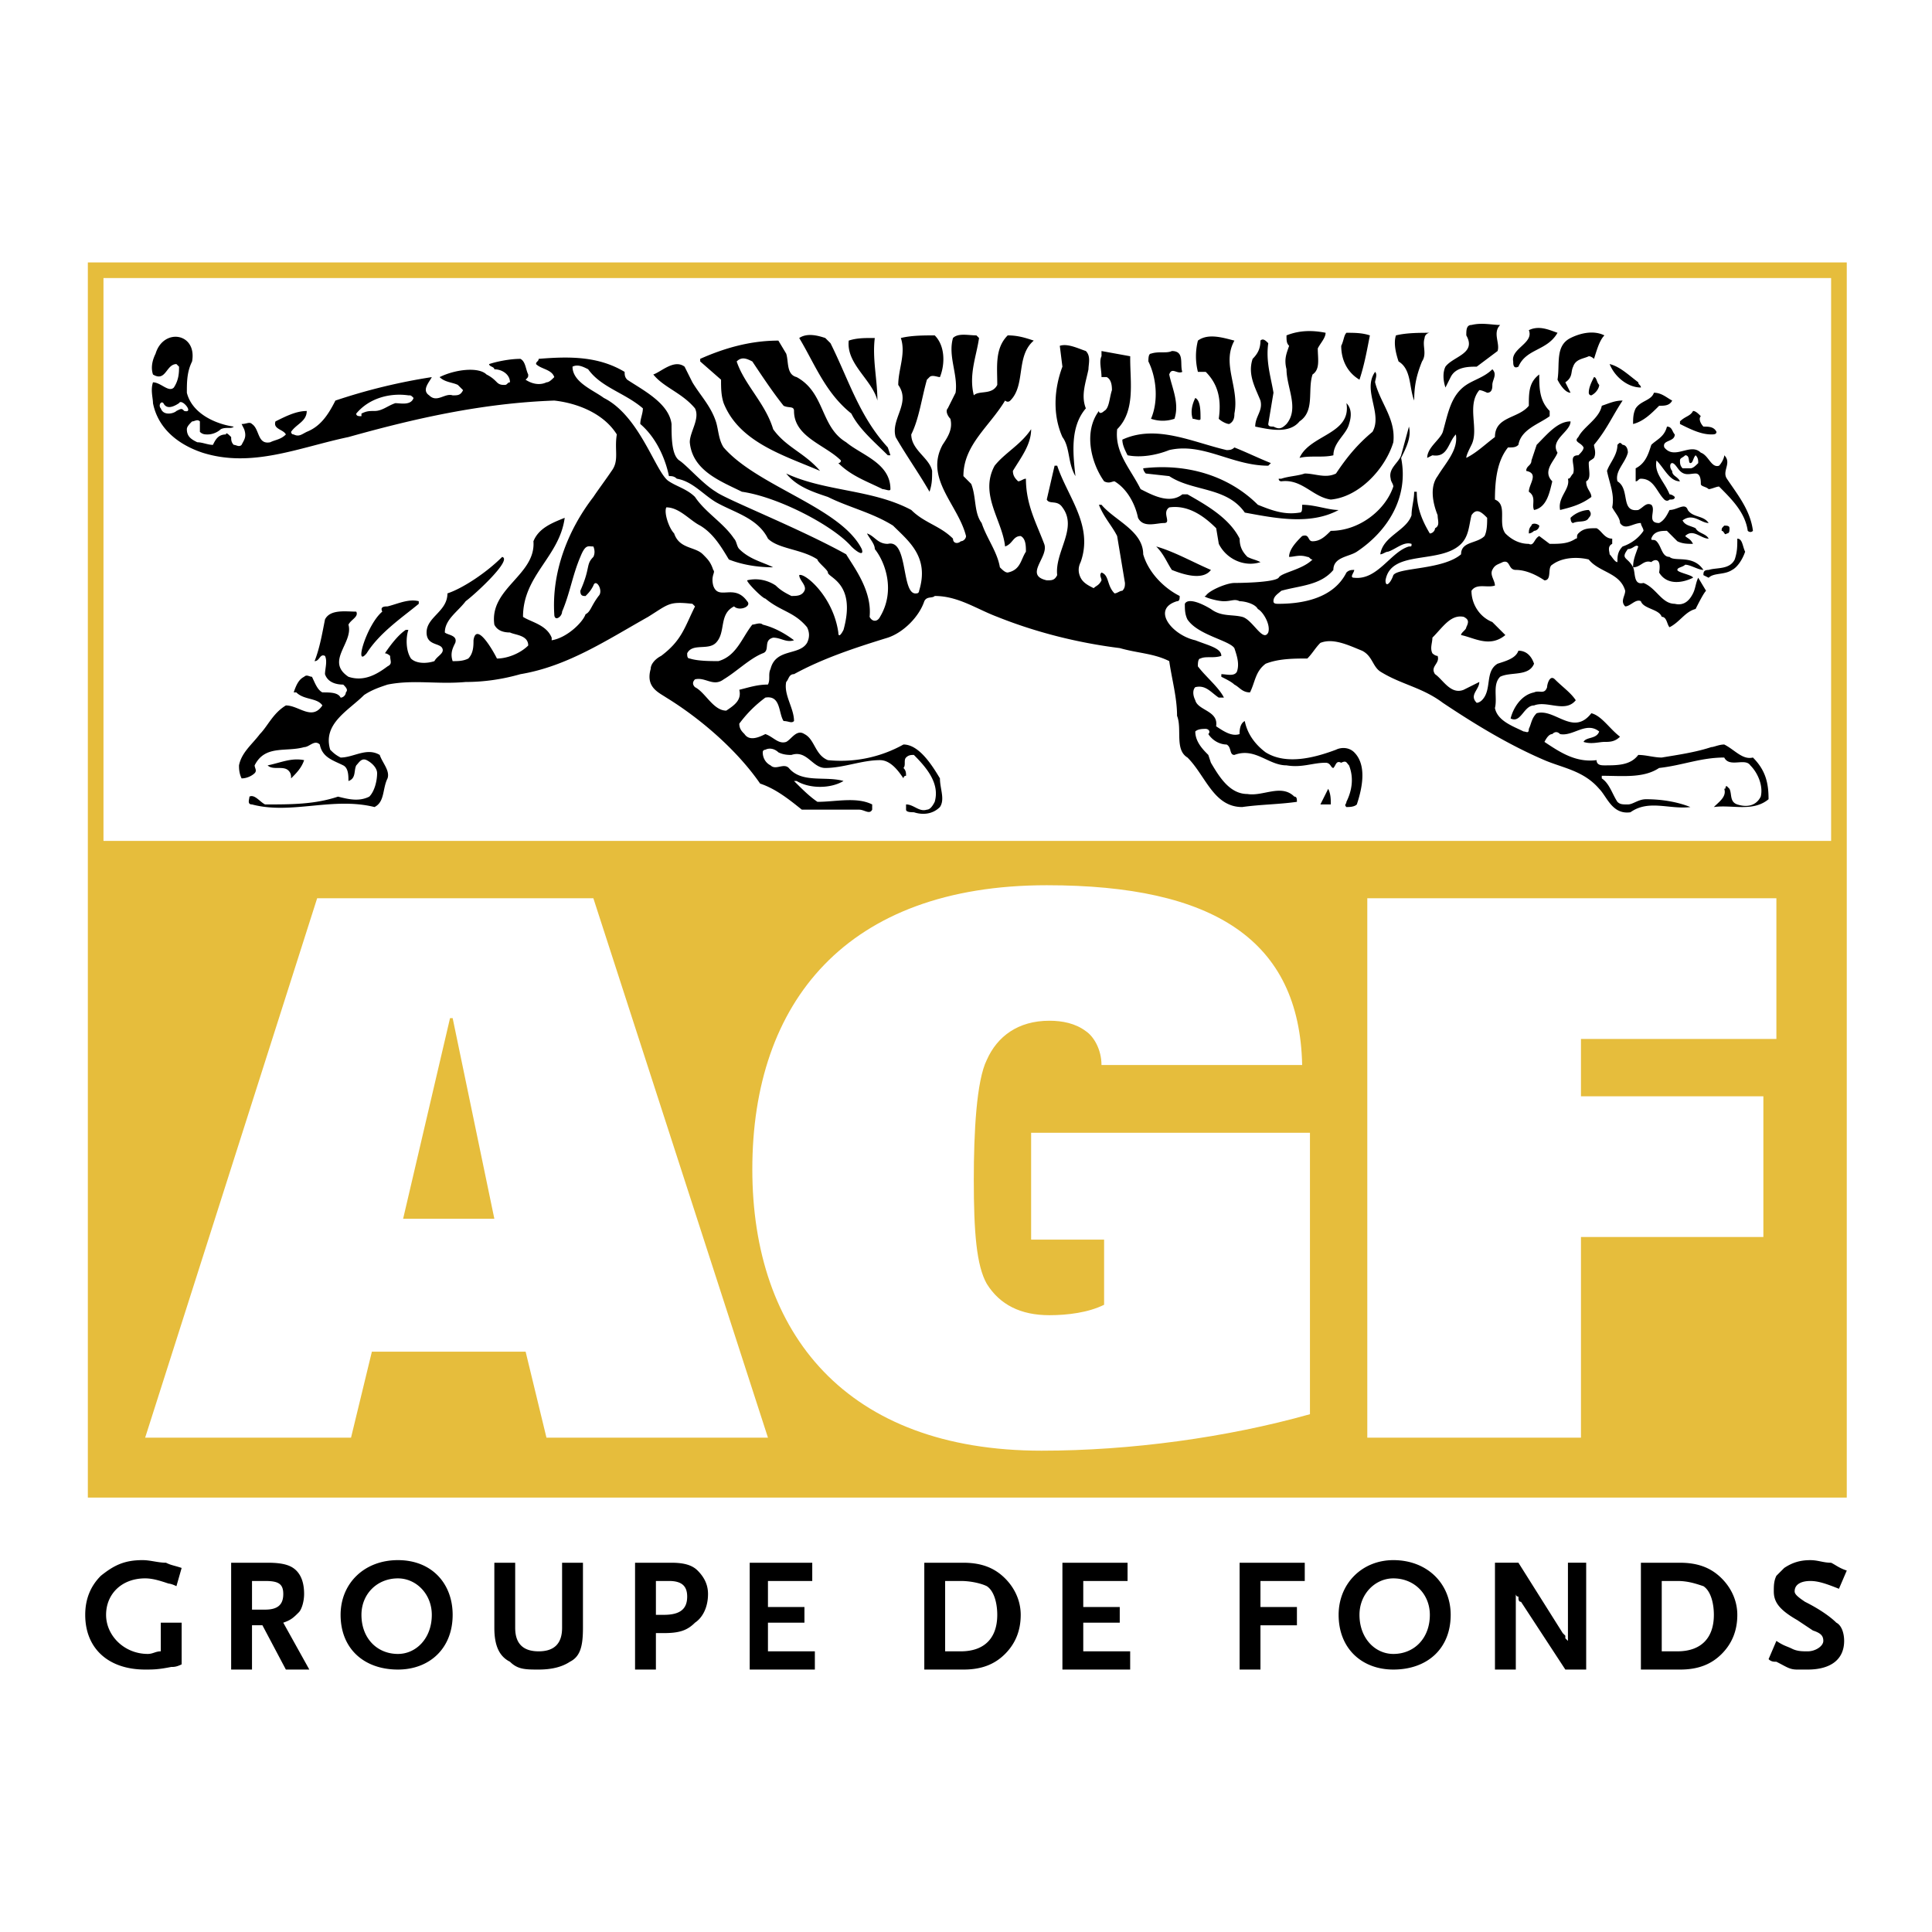 <svg xmlns="http://www.w3.org/2000/svg" width="2500" height="2500" viewBox="0 0 192.756 192.756"><path fill="#fff" d="M0 192.756h192.756V0H0v192.756z"/><path fill="#e6bd3c" d="M8.764 149.414h175.488V26.183H8.764v123.231z"/><path fill="#fff" d="M10.324 83.899h172.367V27.743H10.324v56.156z"/><path d="M31.642 89.619H59.2l17.419 53.817H54.521l-2.08-8.58H37.102l-2.08 8.58h-20.54l17.16-53.817zm17.679 31.977l-4.16-20.018H44.9l-4.68 20.018h9.101zM102.877 113.018h27.817v28.078c-8.318 2.34-17.938 3.639-26.777 3.639-19.498 0-28.858-11.699-28.858-28.078 0-16.639 9.36-28.337 29.378-28.337 16.64 0 25.219 5.459 25.479 17.939h-20.02c0-1.561-.78-2.859-1.56-3.379-1.04-.781-2.34-1.041-3.641-1.041-3.119 0-5.199 1.561-6.238 3.9-1.04 2.078-1.301 7.279-1.301 11.959 0 5.199.261 8.578 1.301 10.398 1.3 2.08 3.379 3.121 6.238 3.121 1.82 0 3.9-.262 5.461-1.041v-6.5h-7.28v-10.658h.001zM136.415 89.619h40.816v14.039h-19.498v5.719h18.199v14.039h-18.199v20.02h-21.318V89.619z" fill-rule="evenodd" clip-rule="evenodd" fill="#fff"/><path d="M149.674 32.423c-.78.779 0 1.819-.26 2.599l-2.08 1.56c-.78 0-2.08 0-2.6 1.04l-.521 1.04c-.26-.779-.26-1.56 0-2.08.779-1.04 3.12-1.3 2.08-3.12 0-.52 0-1.039.52-1.039 1.041-.26 2.081 0 2.861 0zm2.86.519c.52 1.3-1.82 1.82-1.561 3.12 0 .26 0 .78.521.52.779-1.82 2.859-1.56 3.899-3.38-.78-.26-1.819-.779-2.859-.26zm-24.179.52c0 .52 0 .78.261 1.04-.261.78-.521 1.3-.261 2.34 0 1.819 1.3 3.899 0 5.459-.52.52-.78.52-1.3.26-.26 0-.52 0-.52-.26l.52-3.12c-.26-1.561-.78-3.12-.52-4.94-.261-.26-.521-.519-.78-.26 0 .78-.26 1.3-.78 1.82-.52 1.56.26 2.859.78 4.16.26 1.04-.521 1.56-.521 2.6 1.301.26 3.381.78 4.42-.52 1.56-1.04.779-3.12 1.3-4.68.779-.52.521-1.56.521-2.6.259-.52.779-1.039.779-1.56-1.299-.259-2.599-.259-3.899.261zm10.919 0c-.26.78 0 1.82.26 2.6 1.301.78 1.041 2.6 1.561 3.9 0-1.56.26-2.6.78-3.9.52-.78 0-1.56.26-2.339 0-.261.26-.521.521-.521-1.042 0-2.342 0-3.382.26zm-4.939-.26c-.261.26-.261.78-.521 1.3 0 1.3.521 2.6 1.82 3.38.52-1.561.78-3.12 1.04-4.42-.779-.26-1.56-.26-2.339-.26zm22.358.521c-1.56.779-1.04 2.599-1.3 4.159.26.52.78 1.3 1.3 1.3l-.52-1.04c.78-.521.52-1.04.78-1.56.26-.78 1.039-.78 1.559-1.04.26 0 .521.26.521.26.261-.78.521-1.82 1.04-2.34-1.04-.52-2.34-.26-3.38.261zm-66.815 0c.52 1.559-.26 3.119-.26 4.679 1.3 1.82-.78 3.38-.26 5.2 1.04 1.82 2.34 3.64 3.38 5.459.26-.779.26-1.3.26-2.079-.26-1.3-2.08-2.08-2.08-3.64.78-1.56 1.04-3.64 1.56-5.459l.26-.261c.26-.26.78 0 1.04 0 .521-1.3.521-3.12-.52-4.16-1.04 0-2.34 0-3.38.261zm29.378 30.157c-2.339-.52-4.42-3.12-1.82-3.899.261 0 .261-.26.261-.52-1.561-.78-3.121-2.34-3.64-4.16 0-2.34-2.86-3.38-4.16-4.94h-.26c.521 1.3 1.3 2.08 1.82 3.12l.78 4.68c0 .261 0 .521-.261.78-.26 0-.52.26-.78.26-.779-.779-.52-1.819-1.3-2.08-.26.26 0 .52 0 .78-.26.521-.52.521-.78.78-.52-.26-1.039-.521-1.3-1.04-.26-.52-.26-1.04 0-1.56 1.3-3.64-1.3-6.5-2.34-9.62h-.26l-.78 3.379c.26.52 1.04 0 1.561.78 1.56 2.08-.78 4.42-.521 6.76-.26.52-.52.52-1.04.52-2.339-.52.26-2.34-.26-3.64-.78-2.08-1.82-3.9-1.82-6.5-.259 0-.52.26-.779.26-.261-.26-.52-.52-.52-1.039.779-1.3 1.819-2.6 1.819-4.16-1.04 1.56-2.601 2.34-3.64 3.64-1.56 2.859.779 5.459 1.039 8.06.781-.26.781-1.04 1.561-1.04.52.26.52 1.04.52 1.56-.52.78-.52 1.82-1.818 2.08-.262 0-.521-.26-.78-.52-.261-1.56-1.3-2.86-1.82-4.42-.78-1.04-.52-2.6-1.04-3.899l-.779-.781c0-3.119 2.6-4.939 4.158-7.539 0 0 .262.26.521 0 1.559-1.56.519-4.42 2.339-5.98-.78-.259-1.56-.52-2.599-.52-1.301 1.3-1.041 3.12-1.041 4.94-.52 1.04-1.819.521-2.34 1.04-.52-2.08.261-3.9.521-5.719l-.26-.261c-.78 0-1.82-.26-2.34.261-.521 1.819.52 3.639.26 5.459l-.78 1.56c-.26.26 0 .78.26 1.04.261 1.04-.26 1.82-.779 2.6-1.82 3.379 1.56 5.979 2.34 9.099 0 .26-.26.52-.521.52-.26.26-.779.26-.779-.26-1.301-1.3-2.86-1.56-4.16-2.86-3.9-2.08-8.579-1.82-12.479-3.639 1.04 1.3 2.6 1.819 4.16 2.339 2.08 1.04 4.419 1.56 6.499 2.86 1.56 1.56 3.64 3.12 2.6 6.5 0 0 0 .26-.26.26-1.56.261-.78-5.459-2.86-4.939-1.039 0-1.3-.78-2.08-1.04.26.52.78 1.04.78 1.56 1.04 1.3 2.08 4.16.52 6.76-.259.519-.78.519-1.04 0 .26-2.6-1.559-4.94-2.339-6.24-4.68-2.6-11.96-5.46-12.999-6.24-1.3-.779-2.86-2.6-3.64-3.119C67 45.422 67 43.602 67 42.302c-.26-2.08-2.86-3.379-4.42-4.419-.26-.261-.26-.521-.26-.78-2.6-1.56-5.459-1.56-8.579-1.3 0 .26-.26.26-.26.52.52.521 1.56.521 1.82 1.3-.26.261-.521.521-.78.521-.52.26-1.3.26-2.08-.26.26-.261.26-.261.26-.521-.26-.52-.26-1.3-.78-1.56-1.04 0-2.34.26-3.12.52 0 .26.52.26.52.521.78 0 1.56.52 1.56 1.3-.26 0-.26.26-.52.26s-.52 0-.78-.26-.52-.521-1.04-.78c-.78-.78-3.12-.52-4.68.26.521.521 1.301.521 1.82.78l.52.521c-.26.52-.52.52-1.04.52-.78-.26-1.56.78-2.34 0-.779-.52 0-1.3.26-1.82a57.965 57.965 0 0 0-9.619 2.34c-.78 1.56-1.56 2.6-2.86 3.12-.52.26-.78.52-1.3.26-.26 0-.26-.26-.26-.26.52-.78 1.56-1.04 1.56-2.08-1.04 0-2.08.52-3.119 1.04-.26.78.779.78 1.039 1.3-.52.52-1.039.52-1.56.78-1.299.26-1.039-1.3-1.819-1.82-.26-.26-.52 0-1.04 0l.26.52c.26.78 0 1.04-.26 1.56-.26.26-.52 0-.78 0-.26-.26-.26-.52-.26-.78-.26-.26-.52-.52-.52-.26-.78 0-1.04.52-1.3 1.04-.52 0-1.04-.26-1.56-.26-.52-.26-1.04-.52-1.04-1.3 0-.26.26-.52.52-.78.26 0 .52-.26.78 0v1.04c.26.26.52.26.78.26.52 0 1.04-.26 1.3-.52.52-.26 1.04 0 1.3-.26-1.82-.26-4.16-1.3-4.68-3.38 0-1.04 0-2.08.52-3.12.52-2.86-2.86-3.38-3.64-.78-.26.521-.52 1.3-.26 2.08 1.3.78 1.3-1.04 2.34-1.04l.26.26c0 .52 0 1.3-.52 2.08-.52.521-1.3-.52-2.08-.52-.26.78 0 1.56 0 2.08.52 2.6 2.6 4.16 4.94 4.94 4.94 1.56 9.619-.52 14.559-1.56 6.5-1.82 13.259-3.38 20.539-3.64 2.339.26 4.939 1.3 6.239 3.38-.26 1.56.26 2.6-.52 3.64-.52.779-1.3 1.819-1.82 2.599-2.599 3.38-4.159 7.54-3.899 11.699 0 .78.779.261.779-.26.781-1.819 1.04-3.639 1.82-5.459.52-1.3.78-1.04 1.3-1.04 0 0 .26.52 0 1.04-.78.78-.26 1.04-1.3 3.38 0 .521.261.521.52.521.26-.261.52-.521.78-1.04.26-.78 1.04.52.52 1.04-.78 1.04-.78 1.559-1.3 1.818-.259.78-1.819 2.34-3.379 2.6v-.26c-.52-1.3-2.08-1.56-2.86-2.079 0-4.16 3.64-5.98 4.159-9.88-1.299.52-2.599 1.04-3.119 2.34.26 3.38-4.42 4.68-3.9 8.319.26.52.78.78 1.56.78.52.26 1.82.26 1.82 1.3-.78.78-2.08 1.3-3.12 1.3-.52-1.04-2.08-3.64-2.34-1.82 0 .52 0 1.3-.52 1.82-.52.26-1.04.26-1.56.26-.261-.78 0-1.3.26-1.82.26-.78-.78-.78-1.04-1.04 0-1.299 1.3-2.08 2.08-3.119 1.04-.78 4.68-4.16 3.64-4.42-1.56 1.56-3.9 3.12-5.46 3.64 0 1.819-2.08 2.34-2.08 3.899 0 1.3 1.3 1.04 1.561 1.56.26.52-.52.78-.78 1.3-.78.26-1.82.26-2.339-.26-.52-.78-.52-2.08-.26-2.86h-.26c-.78.52-1.56 1.56-2.08 2.34.261 0 .521.26.521.26 0 .52.26.78-.26 1.04-1.04.78-2.341 1.56-3.9 1.04-2.34-1.56.52-3.38 0-5.2.26-.519 1.04-.779.78-1.3-1.04 0-2.6-.26-3.12.781-.26 1.299-.52 2.859-1.04 4.159.52 0 .52-.78 1.04-.52.26.52 0 1.3 0 1.82.26.779 1.04 1.04 1.82 1.04.26.26.52.52.26.779 0 .261-.26.521-.52.521-.26-.521-1.04-.521-1.82-.521-.52-.26-.78-1.04-1.04-1.56-.26 0-.52-.26-.78 0-.52.26-.78.78-1.04 1.56h.26c.78.78 2.08.521 2.6 1.3-1.04 1.56-2.34 0-3.64 0-1.299.78-1.82 2.08-2.599 2.86-.78 1.04-1.82 1.82-2.08 3.12 0 .26 0 .779.26 1.3.521 0 1.04-.261 1.3-.521s0-.519 0-.779c1.04-2.08 3.119-1.3 4.939-1.82.52 0 1.04-.78 1.56-.26.26 1.299 1.3 1.56 2.34 2.08.52.26.52 1.039.52 1.559.78-.259.52-1.04.78-1.559.26-.26.52-.781 1.04-.521.52.261 1.04.781 1.04 1.3 0 .78-.261 1.82-.78 2.34-1.04.52-2.08.26-3.12 0-2.34.78-4.68.78-7.279.78-.52-.26-1.04-1.04-1.56-.78 0 .26-.26.78.26.78 3.899 1.04 8.059-.78 12.219.26 1.04-.52.78-1.82 1.301-2.859.26-.781-.521-1.56-.78-2.34-1.3-.78-2.6.259-3.9.259-.52-.259-.78-.519-1.04-.779-.78-2.6 1.82-3.9 3.379-5.459.78-.521 1.561-.78 2.341-1.04 2.6-.521 4.939 0 7.799-.261 1.82 0 3.64-.26 5.46-.779 4.68-.78 8.579-3.38 12.739-5.719 2.08-1.3 2.08-1.56 4.42-1.3l.259.26C68.3 62.58 68.04 63.88 65.96 65.44c-.521.26-1.04.78-1.04 1.3-.521 1.82.78 2.34 1.56 2.86 3.38 2.08 7.02 5.2 9.359 8.579 1.56.52 2.86 1.56 4.16 2.6h5.719c.521 0 1.04.52 1.3 0v-.52c-1.56-.78-3.639-.26-5.459-.26-.78-.52-1.56-1.3-2.34-2.08h.26c1.3.78 3.38.78 4.679 0-1.819-.52-4.159.26-5.459-1.299-.52-.52-1.3.259-1.82-.26-.521-.26-.78-.781-.78-1.3 0-.26.26-.26.26-.26.521-.26 1.04 0 1.3.26.52.26 1.04.26 1.3.26 1.56-.52 2.08 1.3 3.38 1.3 1.819 0 3.64-.781 5.459-.781 1.04 0 1.82 1.04 2.34 1.821 0 0 0-.261.26-.261 0-.26 0-.52-.26-.779.26-.26 0-.781.26-1.042.26-.259.52-.259.78-.259 1.3 1.3 2.6 2.859 2.08 4.679-.26.52-.52.78-.78.78-.78.26-1.3-.52-2.08-.52v.52c0 .26.52.26.78.26.78.26 1.82.26 2.6-.52.521-.78 0-1.82 0-2.859-.779-1.3-2.08-3.38-3.64-3.38a12.805 12.805 0 0 1-7.539 1.56c-1.3-.52-1.3-2.08-2.34-2.6-.78-.52-1.3.52-1.82.78-.78.26-1.3-.52-2.08-.78-.52.26-1.56.78-2.08 0-.26-.26-.52-.52-.52-1.04.78-1.04 1.56-1.82 2.6-2.6 1.56-.26 1.3 1.56 1.82 2.34.52 0 .78.26 1.04 0 0-1.3-1.04-2.6-.78-3.9.26-.26.26-.779.78-.779 2.86-1.561 5.98-2.6 9.359-3.64 1.56-.52 3.12-2.079 3.64-3.639.26-.52.78-.26 1.04-.52 2.34 0 4.16 1.299 6.239 2.08 3.899 1.559 8.06 2.599 12.22 3.119 1.82.52 3.379.52 4.938 1.3.262 1.82.78 3.64.78 5.46.521 1.3-.26 3.38 1.04 4.159 1.82 1.82 2.601 4.94 5.46 4.94 1.82-.26 3.64-.26 5.459-.52 0-.26 0-.52-.259-.52-1.3-1.3-3.12 0-4.68-.26-1.82 0-2.86-1.82-3.641-3.119l-.26-.78c-.52-.52-1.3-1.3-1.3-2.34.26-.26.78-.26 1.04-.26s.52.26.26.52c.521.78 1.3 1.04 1.82 1.04.52.26.26 1.04.78 1.04 2.079-.78 3.38 1.04 5.199 1.04 1.561.26 2.6-.26 3.899-.26.52 0 .52.52.779.52.261-.26.261-.781.78-.52.521-.261.521 0 .78.26.52 1.3.26 2.599-.26 3.639 0 .26-.261.26 0 .52.26 0 .779 0 1.039-.26.521-1.56 1.041-3.899-.26-5.199-.52-.52-1.3-.52-1.819-.26-2.08.779-4.939 1.56-7.02.26-1.04-.78-1.819-1.82-2.08-3.12-.52.26-.52 1.04-.52 1.3-.78.26-1.56-.26-2.34-.78.26-1.56-1.82-1.56-2.08-2.6-.26-.52-.26-1.04 0-1.3 1.04-.26 1.56.52 2.34 1.04h.521c-.521-1.04-1.82-2.08-2.601-3.12 0-.26 0-.78.261-.78.52-.26 1.3 0 2.079-.26.004-.78-1.295-1.04-2.595-1.56zm50.957-4.939l-.78-1.3c-.26.52-.26 1.04-.52 1.56-.26.521-.78 1.3-1.82 1.04-1.3 0-1.82-1.56-3.12-2.08-1.04.261-.78-1.04-1.04-1.56-.52-1.04-1.3-.78-.52-1.82.52 0 .779-.52 1.039-.26-.26.78-.52 1.3-.52 2.08.78 0 1.04-.78 1.82-.52.26-.26 1.04-.52.779 1.04.78 1.3 2.341 1.04 3.381.52 0-.26-1.561-.52-1.561-.78s.521-.26.78-.52c.521 0 1.3.52 1.82.52-1.04-1.56-2.86-.78-3.38-1.3-.78 0-.78-1.04-1.301-1.56-.26-.26-.52 0-.52-.26.26-.78 1.04-.78 1.56-.78l1.04 1.04c.521.26 1.04.26 1.561.26-.26-.52-.521-.52-.78-.78.78-.78 1.56.26 2.34.26-.26-.52-1.04-.52-1.3-1.04-.52-.26-1.04-.26-1.3-.78 1.04-.78 1.819.26 2.6.26-.52-.78-1.56-.52-2.08-1.3-.26-.78-1.04 0-1.819 0-.261.52-.521 1.04-1.041 1.3-1.3 0-.26-1.3-.779-1.82-.521-.26-.78.26-1.301.52-1.819.26-.779-2.08-2.079-2.86-.261-1.039.779-1.82 1.04-2.859 0-.52-.261-.78-.521-.78-.26-.26-.26-.26-.52 0 0 1.04-.78 1.819-1.04 2.6.26 1.3.779 2.339.52 3.639.26.52.78 1.04.78 1.56.52.78 1.3 0 2.08 0 0 .26.26.52.26.78-.521.78-1.3 1.3-2.08 1.56-.52.52-.52 1.04-.52 1.56-.261 0-.521-.52-.78-.78 0-.26-.26-.78.26-1.04v-.52c-.779 0-1.04-.78-1.559-1.04-.781 0-1.301 0-1.82.52-.26.26 0 .52-.26.52-.78.52-1.561.52-2.601.52l-1.039-.78c-.521.26-.521 1.04-1.04.78-1.04 0-1.82-.52-2.34-1.04-.78-1.04.26-2.86-1.041-3.38 0-2.08.261-3.899 1.301-5.199.52 0 .779 0 1.04-.26.26-1.56 2.08-2.08 3.119-2.86v-.52c-1.039-1.04-1.039-2.34-1.039-3.64-1.04.78-1.04 1.82-1.04 3.12-1.04 1.3-3.381 1.04-3.381 3.12-1.039.78-1.819 1.56-2.859 2.08 0-.26.26-.78.52-1.3.78-1.56-.52-3.9.78-5.459.26 0 .78.26.78.26.52 0 .52-.521.52-.78 0-.52.521-1.04 0-1.56-.779.779-1.82 1.04-2.6 1.56-1.56 1.04-1.819 2.86-2.34 4.68-.26.78-1.56 1.56-1.56 2.6l.521-.26c1.56.26 1.56-1.3 2.339-2.08.26 1.56-1.04 2.859-1.819 4.159-.779 1.041-.52 2.6 0 3.9 0 .52.26 1.04-.26 1.3 0 .26-.26.52-.52.52-.78-1.3-1.301-2.6-1.301-4.16h-.26c0 .78-.26 1.56-.26 2.34-.521 1.56-2.86 2.08-3.12 3.9.26 0 .52-.26.78-.26.779-.26 1.56-1.04 2.34-.78 0 .26 0 .26-.26.26-1.82.52-3.121 3.38-5.461 3.12-.52 0 0-.52 0-.78-.26 0-.52 0-.779.26-1.301 2.6-4.419 3.12-6.76 3.12-.26 0-.52 0-.52-.26 0-.52.52-.78.78-1.04 1.819-.52 3.898-.52 5.198-2.08 0-1.3 1.561-1.3 2.34-1.82 3.121-2.08 5.201-5.46 4.421-9.359.52-1.04 1.04-2.08.78-3.12l-.78 2.86c-.261.779-1.3 1.3-1.04 2.339 0 .26.26.521.26.781-.78 2.339-3.38 4.419-6.24 4.419-.52.52-1.04 1.04-1.819 1.04-.521 0-.261-.78-1.039-.52-.521.52-1.3 1.3-1.3 2.08.52 0 1.039-.26 1.818 0 .26 0 .26.26.521.26-1.039 1.04-3.119 1.3-3.38 1.82-.52.52-4.419.52-4.419.52-.78 0-2.601.78-2.86 1.301-.52 0 1.04.52 1.82.52.779 0 1.04-.26 1.56 0 .52 0 1.56.26 1.82.779.52.26 1.3 1.56 1.04 2.34-.521 1.04-1.561-1.299-2.601-1.559-1.04-.261-2.08 0-3.12-.781-1.3-.779-2.34-1.039-2.6-.52 0 .52 0 1.039.26 1.561 1.04 1.559 4.16 2.079 4.681 2.859.26.78.52 1.56.26 2.34-.26.52-1.04.26-1.561.26v.26c.521.26 1.04.52 1.301.78.52.26.779.779 1.56.779.52-1.04.52-2.08 1.56-2.859 1.3-.521 2.86-.521 4.159-.521.521-.52.78-1.04 1.3-1.56 1.3-.52 2.86.26 4.16.78 1.04.52 1.04 1.56 1.82 2.08 2.08 1.3 4.16 1.56 6.239 3.12 3.119 2.08 6.5 4.16 10.14 5.72 1.819.781 3.899 1.04 5.46 2.859.779.78 1.299 2.6 3.119 2.34 1.82-1.3 3.9-.26 5.98-.52-1.301-.52-2.86-.78-4.421-.78-.78 0-1.3.52-1.819.52-.521 0-.78 0-1.04-.26-.521-.78-.78-1.82-1.561-2.339V77.4c2.08 0 4.16.261 5.72-.779 2.341-.26 4.16-1.042 6.499-1.042.521 1.042 2.082 0 2.601.781.781.779 1.3 2.079 1.04 3.119-.521 1.04-1.559 1.04-2.34.78-.779-.26-.52-1.04-.779-1.56l-.26-.26c-.262 0 0 .26-.262.26.262.78-.519 1.3-1.038 1.82 1.819-.26 3.898.52 5.459-.78 0-1.56-.261-2.86-1.561-4.16-1.039.261-1.818-.779-2.86-1.299-.519 0-1.038.26-1.298.26-1.561.52-3.381.78-4.94 1.039-.78 0-1.561-.259-2.341-.259-.779 1.04-2.079 1.04-3.379 1.04-.261 0-.779 0-.779-.521-2.08.261-3.641-.779-5.2-1.819.26-.52.52-.78.78-.78.26-.26.52-.26.779 0 1.301.26 2.601-1.3 3.9-.26-.26.78-1.3.52-1.561 1.04.779.26 1.561 0 2.08 0s1.039 0 1.56-.52c-1.04-.78-1.82-2.08-2.86-2.34-1.818 2.34-3.639-.52-5.459 0-.52.521-.52 1.04-.779 1.56 0 .52-.261.26-.521.26-1.04-.52-2.6-1.04-2.86-2.34.261-1.04-.26-2.34.521-3.12 1.04-.52 2.86 0 3.38-1.3-.26-.78-.78-1.3-1.56-1.3-.261.78-1.3 1.04-2.08 1.3-1.3.78-.521 2.6-1.561 3.64-.26.26-.52.26-.52.26-.78-.779.26-1.3.26-2.08l-1.559.78c-1.301.521-2.081-1.04-2.86-1.56-.52-.78.52-1.04.26-1.82-.26 0-.52-.26-.52-.26-.26-.52 0-1.04 0-1.56 1.039-1.04 1.819-2.34 3.12-2.079.519.26.519.519.259 1.039 0 .26-.521.52-.521.78 1.3.26 2.86 1.3 4.421 0l-1.301-1.3c-1.3-.519-2.08-1.819-2.08-3.119.521-.78 1.561-.26 2.34-.52 0-.521-.52-1.04-.26-1.561.26-.52.521-.52 1.04-.78.78-.26.521.78 1.3.78 1.04 0 2.08.521 2.86 1.04.78 0 .26-1.3.78-1.56 1.039-.78 2.6-.78 3.639-.52 1.041 1.3 3.12 1.3 3.64 3.12 0 .521-.52 1.04 0 1.56.521 0 1.04-.78 1.561-.52.26.779 1.819.779 2.08 1.56.52 0 .52.779.78 1.039 1.039-.52 1.56-1.56 2.6-1.82.264-.518.784-1.558 1.044-1.818zM82.339 33.723c-.78-.261-1.82-.521-2.6 0 1.56 2.599 2.6 5.459 5.2 7.539.779 1.56 2.339 2.86 3.639 4.16h.26l-.26-.78c-2.86-3.12-3.899-6.76-5.719-10.4l-.52-.519zm37.177.259a6.337 6.337 0 0 0 0 3.12h.78c1.3 1.3 1.56 2.86 1.3 4.68.26.26.78.52 1.04.52.521-.26.521-.78.521-1.04.52-2.601-1.301-4.94 0-7.28-1.041-.259-2.601-.78-3.641 0zm-32.498-.259c-.779 0-1.56 0-2.339.259-.26 2.34 2.339 3.9 2.86 5.98 0-2.08-.521-4.16-.261-6.239h-.26zm-9.359.259c-2.86 0-5.46.78-7.799 1.82v.26l2.079 1.82c0 .779 0 1.56.26 2.34 1.56 3.9 5.98 5.2 9.62 6.76-1.56-1.82-3.38-2.34-4.68-4.16-.78-2.6-2.86-4.42-3.64-6.76.52-.52 1.04-.26 1.56 0 1.04 1.56 2.08 3.12 3.12 4.42.52.26 1.04 0 1.04.52 0 2.6 3.12 3.38 4.68 4.94 0 .259-.26.259-.26.259 1.3 1.3 2.859 1.82 4.419 2.6.26 0 .78.26.78 0 0-2.6-2.859-3.379-4.419-4.679-2.6-1.56-2.08-4.94-4.94-6.5-1.04-.26-.78-1.56-1.04-2.34l-.78-1.3zm28.077.52l.261 2.08c-.78 2.08-1.04 4.68 0 7.02.779 1.04.52 2.599 1.3 3.899-.261-2.339-.521-4.939 1.04-6.759-.521-1.3 0-2.6.26-3.899 0-.521.26-1.3-.26-1.82-.78-.261-1.82-.781-2.601-.521zm11.181.52c-.521.26-1.3 0-2.081.26-.261 0-.261.521-.261.78.781 1.56 1.042 3.9.261 5.72.781.26 1.56.26 2.34 0 .521-1.56-.259-3.12-.521-4.42.262-.78.78 0 1.301-.26-.26-.78.26-2.08-1.039-2.08zm-4.16.52l-2.86-.52v.52c-.26.52 0 1.3 0 2.08h.521c.52.261.52 1.04.52 1.301-.26.779-.26 1.819-.779 2.08-.261.26-.521.26-.521 0-1.56 2.08-.78 5.199.521 7.019.52.261.779 0 1.039 0 1.301.78 2.08 2.34 2.341 3.64.52 1.04 1.819.52 2.599.52.781 0-.26-1.04.52-1.56 1.82-.26 3.381.78 4.681 2.08l.26 1.56c.78 1.56 2.6 2.34 4.16 1.82-.521-.26-.78-.26-1.3-.52-.521-.52-.78-1.04-.78-1.82-1.04-2.08-3.38-3.38-5.2-4.42h-.52c-1.301 1.04-3.12 0-4.159-.52-1.04-2.079-2.601-3.639-2.34-5.979 1.819-1.82 1.3-4.68 1.3-7.02v-.261h-.003zm47.836.78c.52 1.3 1.82 2.34 3.12 2.34 0-.26-.261-.26-.261-.52-1.039-.78-1.819-1.56-2.859-1.82zm-95.413 1.04c1.04 1.3 2.86 1.82 4.159 3.38.521 1.04-.519 2.34-.519 3.38.26 2.86 3.119 3.899 5.199 4.939 3.64.52 9.1 3.38 10.92 5.46.519.52 1.3 1.04 1.04.26-2.08-4.16-10.4-6.239-13.78-10.139-.519-.78-.519-1.82-.779-2.6-.521-1.56-1.56-2.6-2.34-3.9l-.78-1.56c-1.04-.78-2.34.52-3.12.78zm72.014-.26c-1.3 1.82.78 4.16-.26 5.98-1.561 1.3-2.6 2.6-3.64 4.16-1.04.519-2.08 0-3.119 0-.781.259-1.56.259-2.34.519h-.261c0 .26.261.26.261.26 2.08-.26 3.119 1.56 4.938 1.82 2.86-.26 5.46-3.119 6.24-5.719.26-2.34-1.3-3.9-1.82-5.98.001-.26.261-.78.001-1.04zm21.839.52c-.261.521-.521 1.04-.521 1.561 0 0 0 .26.26.26.521-.26.781-.78.781-1.04-.259-.261-.259-.781-.52-.781zm5.98 1.56c-.26.78-1.3.78-1.82 1.56-.26.521-.26 1.04-.26 1.56 1.04-.26 1.82-1.04 2.6-1.82.521 0 1.041 0 1.301-.52-.522-.26-1.041-.78-1.821-.78zm-45.757.52c-.26.521-.521 1.3-.26 2.08.26 0 .78.26.78 0 0-.78 0-1.82-.52-2.08zm40.556.78c-.259 1.3-1.819 2.08-2.339 3.12-.52.52.26.52.52 1.04 0 .26-.26.52-.52.78-1.04 0-.26 1.04-.52 1.82-.261.259-.261.519-.521.519.26 1.04-1.04 1.82-.78 3.12 1.04-.26 2.08-.52 3.119-1.3 0-.52-.519-.78-.519-1.56.519-.26.259-1.039.259-1.82 0-.259.26-.259.521-.519.261-.52 0-1.04 0-1.3 1.3-1.56 1.819-2.86 2.859-4.42-.779 0-1.298.26-2.079.52zm-25.477-.26c.52 3.12-3.641 3.12-4.68 5.46 1.039-.26 2.34 0 3.379-.26 0-1.3 1.301-2.08 1.561-3.12.259-.78.259-1.56-.26-2.08zm-93.073-.52c-.26.78-1.3.521-1.82.521-.779.26-1.3.78-2.08.78-.52 0-.779 0-1.3.26v.26c-.26 0-.52 0-.52-.26 1.3-1.561 3.38-2.08 5.2-1.82.259-.001.259-.001.52.259zm127.651 1.3c-.26.52-.78.52-1.301 1.04v.26c1.041.52 2.08 1.04 3.121 1.04.26 0 .52 0 .52-.26-.26-.52-.78-.52-1.3-.52-.261-.26-.521-.78-.261-1.04-.259-.26-.519-.52-.779-.52zm-12.22 1.04c-1.3 0-2.34 1.3-3.38 2.34l-.52 1.56c0 .52-.521.52-.521 1.04 1.301.26.261 1.3.261 2.079.779.52.26 1.3.52 1.82 1.3-.26 1.56-1.82 1.82-2.86-1.04-1.039.26-2.079.52-2.859-.78-1.3 1.3-2.08 1.3-3.12zm9.619.52c-.26 1.04-1.04 1.3-1.56 1.82-.26.78-.521 1.819-1.561 2.34v1.299c.26 0 .26-.26.521-.26 1.3 0 1.56 1.3 2.34 2.08 0 0 .26.26.521 0 .26 0 .52 0 .52-.26-.26-.26-.52-.26-.52-.26-.521-1.3-1.561-2.079-1.301-3.379.78.78 1.301 2.079 2.34 2.079-.26-.52-.779-.52-.779-1.039-.26-.26-.26-.781 0-.781s.52.521.779.781c.521.519 1.041.26 1.561.26s.52.779.52 1.04c0 .26.521.26.78.519.261 0 .78-.259 1.04-.259 1.3 1.299 2.601 2.599 2.86 4.419 0 0 .259.26.519 0-.26-2.08-1.56-3.64-2.599-5.2-.521-.779.52-1.561-.262-2.339 0 .26-.259.779-.519 1.04-.779.261-1.04-1.04-1.82-1.299-1.039-1.04-2.6.78-3.64-.52-.26-.78 1.04-.52 1.04-1.3-.259-.261-.259-.781-.78-.781zm-54.335 1.3c0 .52.261 1.04.521 1.56 1.3.26 2.859 0 4.158-.52 3.381-.78 6.24 1.56 9.881 1.56l.26-.261c-1.3-.519-2.34-1.039-3.64-1.559-.261.26-.521.26-.78.26-3.381-.78-7.021-2.6-10.4-1.04zm56.676 2.339c.26 0 .26-.519.52-.779.26.26.26.52.26.779-.26.261-.52.521-.779.521h-.78c-.261-.261-.261-.521-.261-.78 0-.26.261-.26.521-.52.519 0 .259.779.519.779zm-54.596.521s0 .26.261.52l2.338.259c2.341 1.56 5.721 1.041 7.54 3.64 2.86.52 6.499 1.3 9.359-.26-1.04 0-2.34-.52-3.639-.52 0 .52 0 .78-.261.78-1.561.26-2.859-.26-4.159-.78-2.86-2.86-7.02-4.16-11.439-3.639zm34.317 4.939c0 .52 0 1.3-.26 1.82-.78.78-2.341.52-2.341 1.82-1.819 1.56-6.239 1.3-6.759 2.08-.26.779-.78 1.3-.78.52.521-3.12 5.46-1.56 7.539-3.64.78-.78.78-1.82 1.04-2.86.521-.78 1.041-.26 1.561.26zm8.319 0s0 .52.261.52c.52-.26 1.3 0 1.559-.52.26-.26.26-.52 0-.78-.52 0-1.299.26-1.82.78zm-3.899.78c-.26.26-.26.52-.26.78 0 0 .26 0 .52-.26.26 0 .521-.26.521-.52-.262-.26-.781-.26-.781 0zm19.237 0c-.259.26-.259.26-.259.52.259 0 .259.52.521.26.26 0 .26-.26.26-.52s-.26-.26-.522-.26zm1.301 1.3c0 .78 0 1.3-.259 2.08-.521 1.04-1.82.78-2.601 1.04-.52 0-.52.26-.52.521l.52.26c.521-.52 1.559-.26 2.34-.78.52-.26 1.04-1.04 1.301-1.82-.26-.521-.26-1.301-.781-1.301zm-57.976.78c.779.78 1.039 1.56 1.561 2.34 1.299.521 3.119 1.04 3.898 0-1.819-.78-3.639-1.82-5.459-2.34zm-73.575 5.46c-1.039-.26-2.079.26-3.119.52-.261 0-.78 0-.521.519-1.56 1.3-2.86 5.72-1.56 4.16 1.3-2.08 3.639-3.639 5.199-4.939v-.26h.001zm112.573 8.579c-.26.78-.779.26-1.3.52-1.3.261-2.08 1.561-2.34 2.601 1.04.52 1.3-1.3 2.34-1.3 1.3-.52 3.12.78 4.16-.52-.521-.78-1.301-1.3-2.08-2.08-.521-.521-.78.519-.78.779zm-127.652 7.8c.521.519 1.56 0 2.08.519.26.26.26.52.26.781.52-.521 1.04-1.04 1.3-1.821-1.3-.26-2.341.261-3.64.521zm105.813 2.339l-.78 1.56h1.04c-.001-.52-.001-1.04-.26-1.56zM18.383 41.002c-.26-.26-.26-.26-.78 0-.26.26-1.3.52-1.56-.26-.26-.26 0-.78.26-.52.26.52.78.52 1.56 0 .26-.52 1.56 1.04.52.78zm52.776 17.419c-.26-1.04.261-1.3 0-1.561-.26-.78-.52-1.04-1.039-1.56-.781-.78-2.34-.52-2.86-2.08-.52-.52-1.04-2.08-.78-2.6 1.3 0 2.34 1.3 3.38 1.82 1.299.78 2.079 2.08 2.859 3.38 1.3.52 2.86.78 4.42.78-1.04-.52-2.34-.78-3.38-1.82-.26-.26-.26-.78-.521-1.04-1.04-1.56-2.858-2.6-3.899-4.16-.779-.78-1.819-1.039-2.599-1.56-1.3-.779-2.86-6.499-6.5-8.319-1.04-.779-3.12-1.56-3.12-3.12.52-.26 1.042 0 1.56.26 1.3 1.819 3.64 2.34 5.46 3.899 0 .521-.26 1.04-.26 1.56 1.82 1.56 2.6 3.899 2.86 5.199.26 0 .52 0 .78.26 1.56.26 2.6 1.56 3.9 2.34 1.818 1.04 4.159 1.56 5.199 3.64 1.04 1.04 3.38 1.04 4.94 2.08 0 .26 1.04 1.04 1.04 1.3 0 .52 2.859 1.04 1.559 5.719-.259.52-.519.78-.519.26-.52-3.639-3.38-5.979-3.9-5.719 0 .52.78 1.04.52 1.56-.26.521-.78.521-1.3.521-.52-.261-1.04-.521-1.56-1.04-.78-.521-1.82-.78-2.859-.521 0 .26 1.56 1.82 1.819 1.82 1.56 1.299 2.86 1.299 4.16 2.859.26.52.26 1.04 0 1.56-.78 1.3-3.12.52-3.64 2.6-.26.521 0 1.04-.26 1.561-1.04 0-1.82.26-2.86.52.26 1.04-.521 1.56-1.3 2.08-1.3 0-2.079-1.82-3.12-2.34-.259-.26-.259-.521 0-.78 1.041-.26 1.82.78 2.86 0 1.3-.78 2.6-2.08 3.9-2.6.78-.26 0-1.3 1.04-1.56.78 0 1.3.52 2.08.26-1.04-.78-2.08-1.3-3.12-1.56-.26-.26-.78 0-1.04 0-1.04 1.3-1.56 3.12-3.379 3.64-.781 0-2.08 0-2.86-.26-.26 0-.26-.26-.26-.52.52-1.04 2.079-.26 2.86-1.04 1.039-1.04.26-2.86 1.818-3.639.521.519 1.82 0 1.301-.52-1.301-1.819-2.859.001-3.38-1.559zM17.083 166.312c-1.3.26-1.82.26-2.601.26-3.64 0-5.979-2.078-5.979-5.459 0-1.559.52-2.859 1.56-3.898 1.3-1.041 2.339-1.561 4.16-1.561.779 0 1.559.26 2.339.26.521.26.78.26 1.56.52l-.52 1.82c-.52-.26-.78-.26-.78-.26-.78-.26-1.56-.52-2.34-.52-2.34 0-3.898 1.559-3.898 3.639s1.819 3.9 4.159 3.9c.52 0 .779-.26 1.3-.26v-2.859h2.08v4.158c-.52.26-.78.26-1.04.26zM28.521 166.572l-2.339-4.418h-1.04v4.418h-2.08v-10.658h3.639c1.56 0 2.34.26 2.86.779.52.521.78 1.301.78 2.34 0 .781-.26 1.561-.52 1.82-.52.521-.78.781-1.56 1.041l2.6 4.678h-2.34zm-2.078-8.838h-1.3v2.859h1.3c1.3 0 1.819-.52 1.819-1.561 0-1.038-.519-1.298-1.819-1.298zM39.702 166.572c-3.38 0-5.72-2.078-5.72-5.459 0-3.119 2.339-5.459 5.72-5.459 3.379 0 5.459 2.34 5.459 5.459 0 3.381-2.34 5.459-5.459 5.459zm0-9.097c-2.08 0-3.64 1.559-3.64 3.639 0 2.34 1.561 3.9 3.64 3.9 1.819 0 3.379-1.561 3.379-3.9 0-2.081-1.56-3.639-3.379-3.639zM56.861 165.793c-.781.52-1.82.779-3.12.779s-2.08 0-2.86-.779c-1.04-.52-1.56-1.559-1.56-3.381v-6.498h2.08v6.498c0 1.561.78 2.342 2.34 2.342s2.339-.781 2.339-2.342v-6.498h2.082v6.498c-.001 1.822-.262 2.861-1.301 3.381zM69.339 161.895c-.779.779-1.559 1.039-3.119 1.039h-.78v3.639h-2.08v-10.658H67c1.3 0 2.08.26 2.6.779.78.781 1.039 1.561 1.039 2.34 0 1.3-.519 2.341-1.3 2.861zm-2.599-4.161h-1.3v3.379h.78c1.56 0 2.34-.52 2.34-1.818 0-1.041-.52-1.561-1.82-1.561zM74.799 166.572v-10.658h6.24v1.82h-4.42v2.6h3.64v1.561h-3.64v2.859h4.68v1.818h-6.5zM100.276 165.014c-1.039 1.039-2.339 1.559-4.158 1.559h-3.9v-10.658h3.9c1.819 0 3.119.52 4.158 1.561 1.04 1.039 1.561 2.34 1.561 3.639 0 1.559-.521 2.858-1.561 3.899zm-1.818-6.76c-.521-.26-1.561-.52-2.601-.52h-1.56v7.02h1.56c2.34 0 3.64-1.301 3.64-3.641 0-1.039-.26-2.34-1.039-2.859zM105.997 166.572v-10.658h6.5v1.82h-4.42v2.6h3.64v1.561h-3.64v2.859h4.68v1.818h-6.76zM125.756 157.734v2.6h3.639v1.82h-3.639v4.418h-2.08v-10.658h6.5v1.82h-4.42zM139.015 166.572c-3.12 0-5.46-2.078-5.46-5.459 0-3.119 2.34-5.459 5.46-5.459 3.38 0 5.72 2.34 5.72 5.459-.001 3.381-2.34 5.459-5.72 5.459zm0-9.097c-1.82 0-3.38 1.559-3.38 3.639 0 2.34 1.56 3.9 3.38 3.9 2.08 0 3.641-1.561 3.641-3.9-.001-2.081-1.561-3.639-3.641-3.639zM156.174 166.572l-4.42-6.758c-.26 0-.26-.26-.26-.52-.261 0-.261-.262-.261-.262v-.26 7.799h-2.08v-10.658h2.341l4.419 7.02.261.26v.26l.26.26v-7.799h1.82v10.658h-2.08zM171.772 165.014c-1.039 1.039-2.34 1.559-4.16 1.559h-3.899v-10.658h3.899c1.82 0 3.121.52 4.16 1.561 1.04 1.039 1.56 2.34 1.56 3.639 0 1.559-.52 2.858-1.56 3.899zm-1.819-6.76c-.78-.26-1.561-.52-2.601-.52h-1.56v7.02h1.56c2.34 0 3.641-1.301 3.641-3.641 0-1.039-.26-2.34-1.04-2.859zM183.472 158.514c-1.3-.52-2.08-.779-2.859-.779-.78 0-1.561.26-1.561 1.039 0 .26.26.521 1.04 1.041 1.56.779 2.6 1.561 3.12 2.08.52.26.779 1.039.779 1.818 0 1.82-1.3 2.859-3.64 2.859h-1.04c-.779 0-1.04-.26-2.08-.779-.26 0-.52 0-.779-.26l.779-1.82c.78.521 1.04.521 1.561.781.52.26 1.04.26 1.56.26.78 0 1.561-.52 1.561-1.041 0-.52-.261-.779-1.04-1.039l-1.561-1.039c-1.82-1.041-2.34-1.82-2.34-2.861 0-.52 0-1.039.26-1.559.26-.262.521-.521.78-.781.78-.52 1.56-.779 2.601-.779.779 0 1.3.26 2.079.26.521.26.78.52 1.561.779l-.781 1.82z" fill-rule="evenodd" clip-rule="evenodd"/></svg>